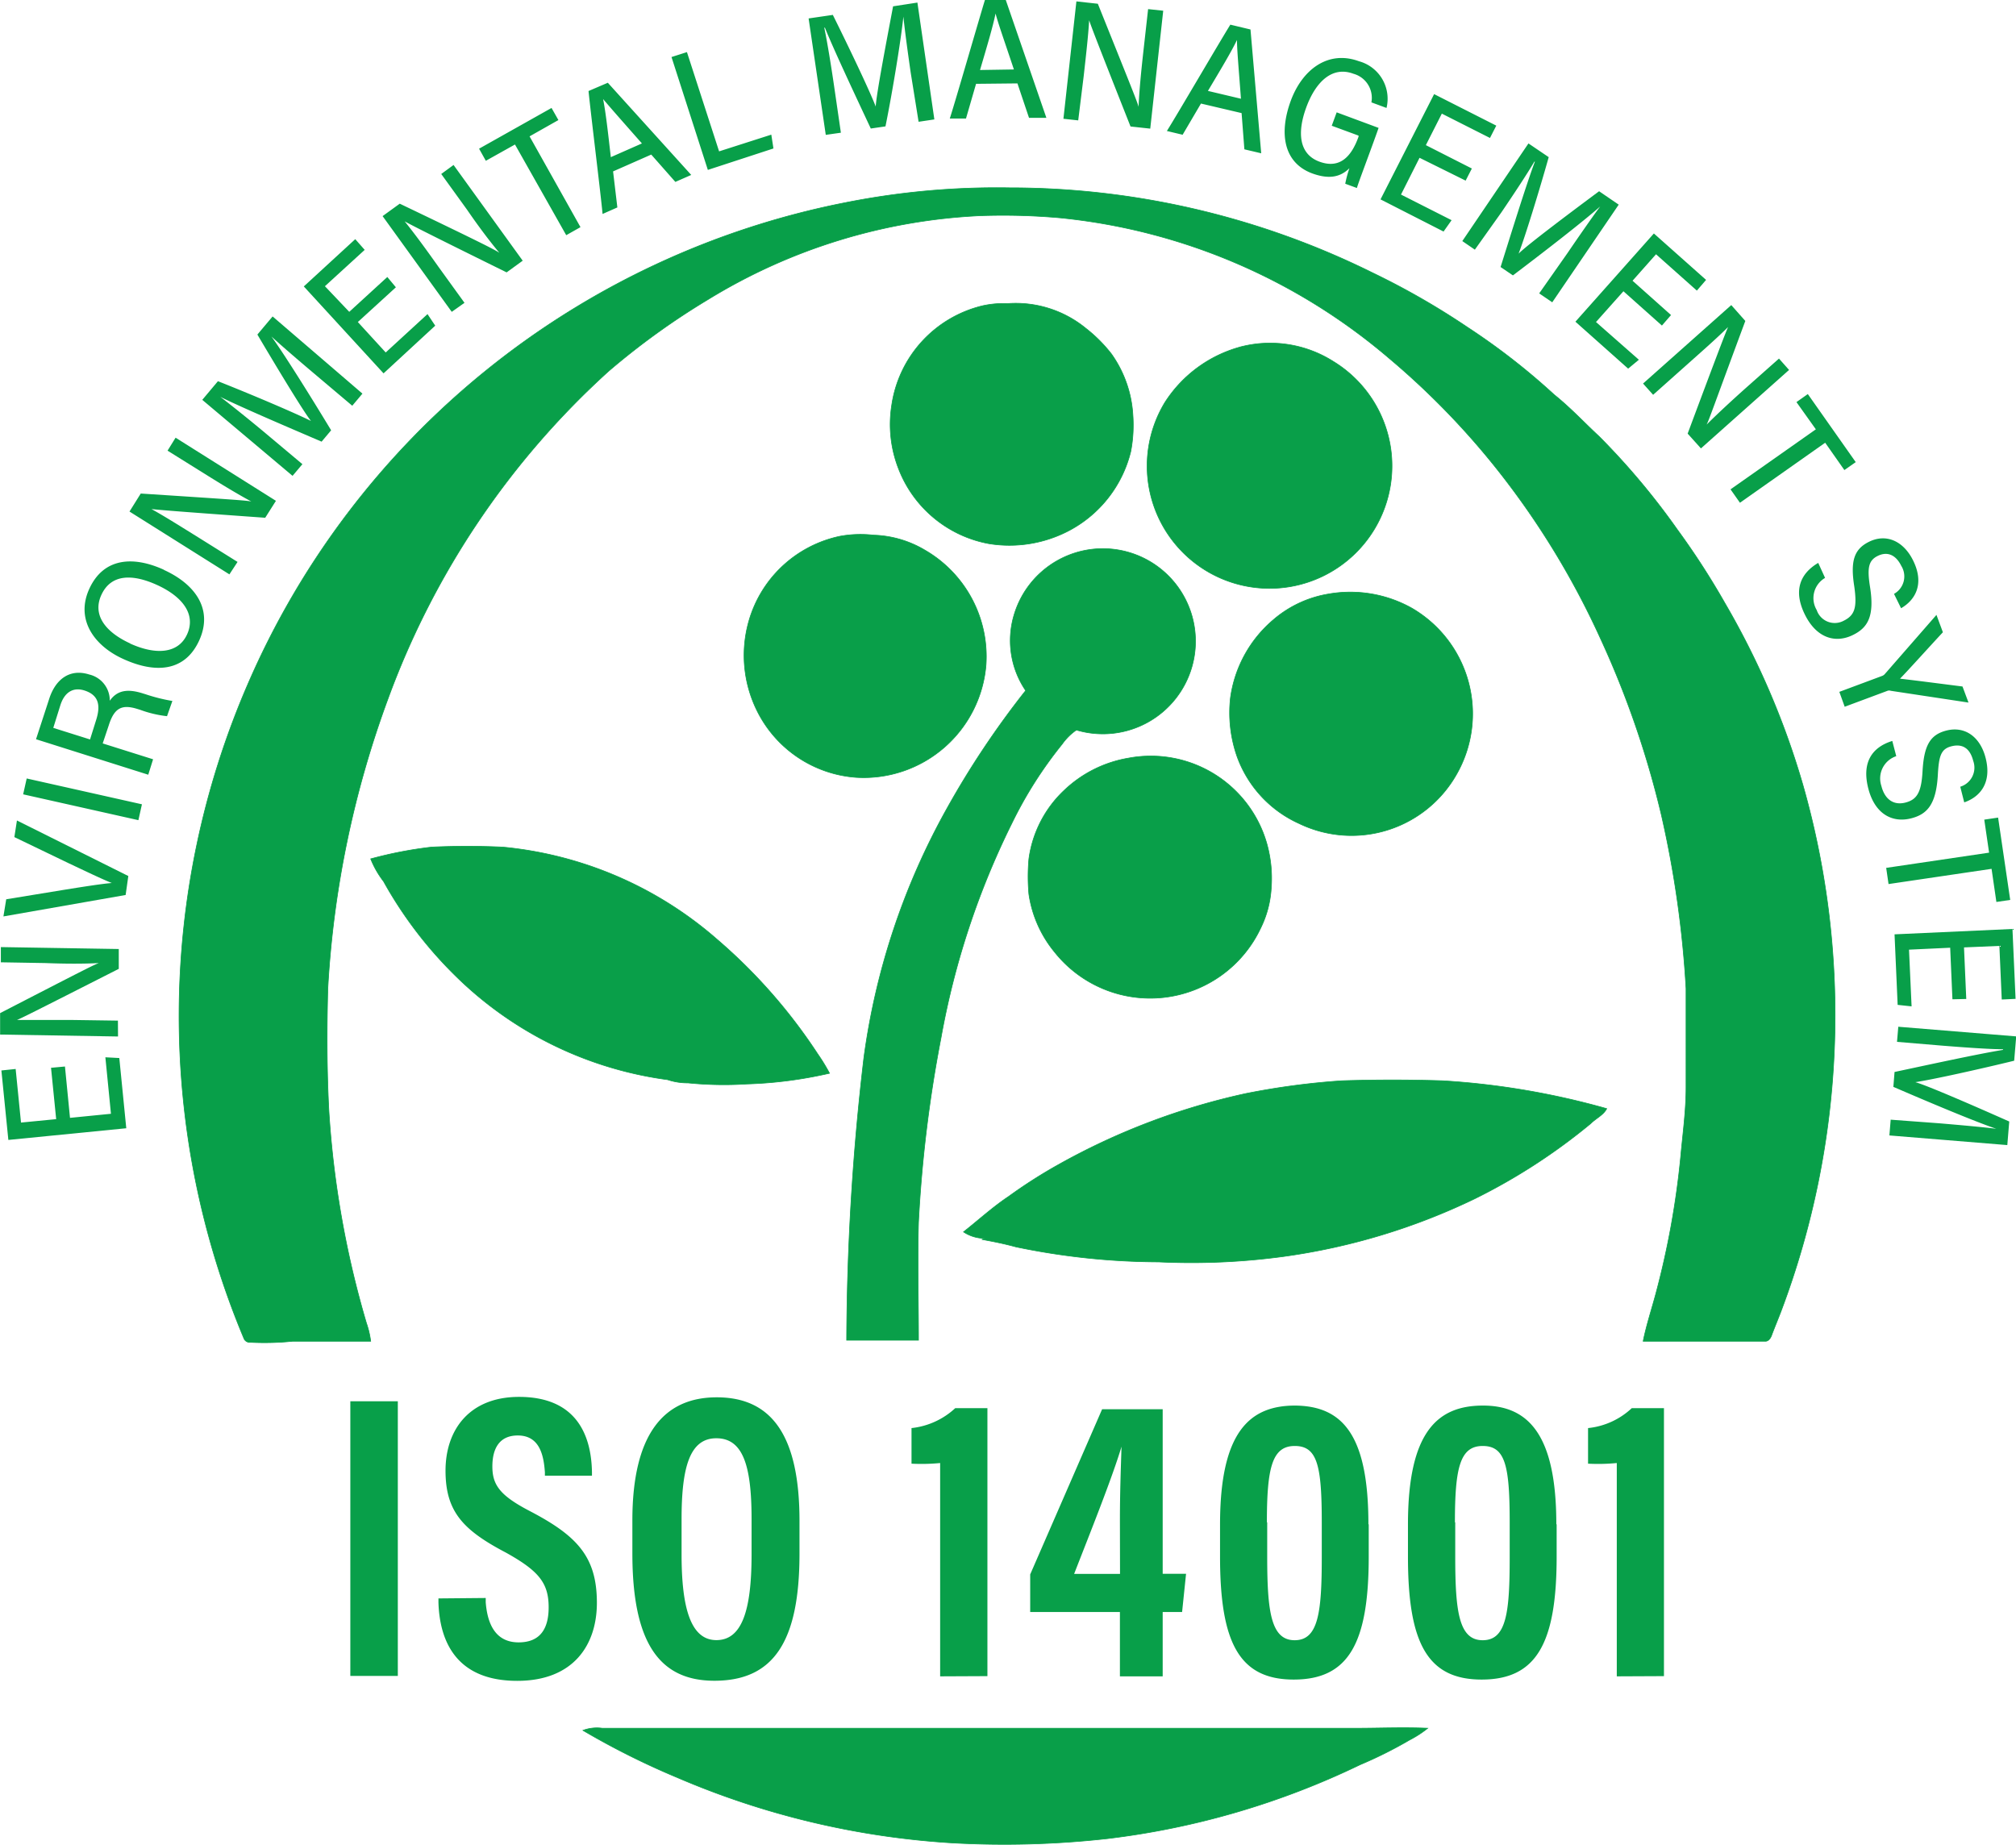 <svg id="Layer_1" data-name="Layer 1" xmlns="http://www.w3.org/2000/svg" viewBox="0 0 188.06 172.09"><defs><style>.cls-1,.cls-3{fill:#089f49;}.cls-1{stroke:#089f49;}.cls-1,.cls-2{stroke-miterlimit:10;stroke-width:0.06px;}.cls-2{fill:#099f49;stroke:#099f49;}</style></defs><title>iso14001</title><path class="cls-1" d="M82.2,25.2a72.37,72.37,0,0,1,15.4-1.4,76.26,76.26,0,0,1,33.8,7.9,70.77,70.77,0,0,1,8.9,5.1,62.64,62.64,0,0,1,8.1,6.3c1.5,1.2,2.8,2.6,4.2,3.9a67.28,67.28,0,0,1,7.3,8.7,71.47,71.47,0,0,1,4.4,6.8,75.19,75.19,0,0,1,7.3,17,78.26,78.26,0,0,1-2,49c-.3.8-.6,1.5-.9,2.3-.1.3-.3.6-.6.6H156.7c.3-1.5.8-3,1.2-4.5a78.71,78.71,0,0,0,2.3-12.7c.2-2.2.5-4.3.5-6.5V98.5a97.26,97.26,0,0,0-2.3-16.2,87,87,0,0,0-5.7-16.5,76,76,0,0,0-9.2-15.2A72.11,72.11,0,0,0,133,39.7a55.77,55.77,0,0,0-30.7-13.1,60.42,60.42,0,0,0-7.4-.2,53.23,53.23,0,0,0-25.4,7.8,68.6,68.6,0,0,0-9.3,6.7A76.84,76.84,0,0,0,39.6,71.5a92.84,92.84,0,0,0-5.6,27c-.1,3.8-.1,7.6.1,11.4a89.42,89.42,0,0,0,3.5,19.8,8.47,8.47,0,0,1,.4,1.7H30.7a25.41,25.41,0,0,1-3.9.1.6.6,0,0,1-.6-.3,77.83,77.83,0,0,1,.3-61,76.89,76.89,0,0,1,55.7-45Z" transform="translate(-3.42 -6.28)"/><path class="cls-2" d="M95.1,34.8a9,9,0,0,1,2.3-.2,10.32,10.32,0,0,1,7.3,2.3,13.63,13.63,0,0,1,2.4,2.4,10.91,10.91,0,0,1,2,5.7,13,13,0,0,1-.2,3.4,11.41,11.41,0,0,1-5.8,7.4A11.93,11.93,0,0,1,95.7,57a11.2,11.2,0,0,1-8.5-7.1,11.35,11.35,0,0,1-.6-5.8,11.2,11.2,0,0,1,8.5-9.3Zm24.2,3.8a12.14,12.14,0,0,0-7.2,5.2A11.42,11.42,0,1,0,127.8,40a11,11,0,0,0-8.5-1.4ZM81.8,56.3a11.24,11.24,0,0,0-8.6,8.2,11.64,11.64,0,0,0,.8,8,11.21,11.21,0,0,0,9.3,6.3A11.45,11.45,0,0,0,95.4,68.3a11.46,11.46,0,0,0-5.7-10.7,9.94,9.94,0,0,0-4.8-1.4,10.63,10.63,0,0,0-3.1.1ZM99.1,70.7a82.4,82.4,0,0,0-7.4,11.1A65.51,65.51,0,0,0,84,105a230.63,230.63,0,0,0-1.6,26.3h6.7c0-3.7-.1-7.3,0-11a124.29,124.29,0,0,1,2.1-17.2,74.59,74.59,0,0,1,6.6-20,38.51,38.51,0,0,1,4.7-7.4,5.35,5.35,0,0,1,1.3-1.3h.1A8.64,8.64,0,1,0,98,63.7,8.29,8.29,0,0,0,99.1,70.7Zm28.2-9a10.5,10.5,0,0,0-5.1,2.4,11.6,11.6,0,0,0-4,7.3,12.36,12.36,0,0,0,.6,5.4,10.91,10.91,0,0,0,5.8,6.3,11.25,11.25,0,0,0,14.7-4.6A11.39,11.39,0,0,0,135.1,63a11.76,11.76,0,0,0-7.8-1.3ZM102.7,80a10.76,10.76,0,0,0-3.3,6.4,18.19,18.19,0,0,0,0,3.3,11,11,0,0,0,2.4,5.4A11.39,11.39,0,0,0,121,92.9a9.72,9.72,0,0,0,1-3.7,12,12,0,0,0-.4-4.2,11.25,11.25,0,0,0-12.9-8A11.43,11.43,0,0,0,102.7,80ZM39.2,88.5a38.65,38.65,0,0,0,6.7,8.8A34.76,34.76,0,0,0,65.7,107a5.82,5.82,0,0,0,1.9.3,33.68,33.68,0,0,0,5.5.1,39.6,39.6,0,0,0,7.7-1,17.39,17.39,0,0,0-1.1-1.8,50.51,50.51,0,0,0-9.4-10.7,35.43,35.43,0,0,0-20-8.6q-3.3-.15-6.6,0A38.19,38.19,0,0,0,38,86.4,8.78,8.78,0,0,0,39.2,88.5Zm80.4,19.8a63.16,63.16,0,0,0-17.4,6.6,46.64,46.64,0,0,0-4.7,3c-1.5,1-2.8,2.2-4.2,3.3a3.61,3.61,0,0,0,2,.6c-.1,0-.2.1-.3.1,1.1.2,2.1.4,3.2.7a66,66,0,0,0,13.3,1.4,64,64,0,0,0,11.6-.5,59.71,59.71,0,0,0,17.9-5.4,55.53,55.53,0,0,0,10.8-7c.5-.5,1.2-.8,1.5-1.4a72,72,0,0,0-15.3-2.6c-3.1-.1-6.3-.1-9.4,0a69.38,69.38,0,0,0-9,1.2Z" transform="translate(-3.42 -6.28)"/><path class="cls-2" d="M57.8,167.7a3.72,3.72,0,0,1,1.8-.2h70.3c2.2,0,4.4-.1,6.7,0a9.91,9.91,0,0,1-1.7,1.1,39.47,39.47,0,0,1-4.6,2.3,74.6,74.6,0,0,1-23.6,6.9,86.65,86.65,0,0,1-14.4.4,76.64,76.64,0,0,1-25.7-6.1,72.21,72.21,0,0,1-8.8-4.4Z" transform="translate(-3.42 -6.28)"/><path class="cls-3" d="M40.53,137v25.62H36.1V137Zm8.2,18.35v.4c.16,2.07.94,3.74,3.07,3.74s2.8-1.43,2.8-3.27c0-2.27-.92-3.4-4-5.11-4-2.1-5.62-3.83-5.62-7.64s2.23-6.88,6.86-6.88c5.5,0,6.74,3.77,6.8,7v.35H54.25v-.32c-.11-1.55-.47-3.43-2.53-3.43-1.68,0-2.37,1.17-2.37,2.89s.7,2.71,3.51,4.17c4.4,2.3,6.24,4.26,6.24,8.55,0,3.92-2.18,7.28-7.43,7.28-5.6,0-7.23-3.58-7.35-7.3v-.39ZM78,148.16v3.05c0,8.23-2.43,11.86-7.94,11.86-5.17,0-7.65-3.6-7.65-11.88v-3.07c0-8.15,3-11.49,7.87-11.49C75.46,136.63,78,140.28,78,148.16ZM67,148v3.28c0,5.08.88,8,3.25,8s3.28-2.74,3.28-8V148c0-5-.8-7.55-3.29-7.55S67,143.18,67,148Zm24.12,14.66v-19.9a18.13,18.13,0,0,1-2.67.06v-3.32a7.11,7.11,0,0,0,4.08-1.86h3v25Zm16.77,0v-6H99.52v-3.51l6.71-15.41h5.65v15.35h2.18l-.37,3.57h-1.81v6Zm0-14.49c0-2.62.08-4.76.15-6.94h0c-.9,3-3,8.22-4.42,11.87h4.28Zm23.21.31v3c0,8.11-1.89,11.48-7,11.48s-6.87-3.5-6.87-11.47v-3c0-8.62,2.75-11.09,7-11.09C128.67,137.44,131.07,140.15,131.07,148.47Zm-9.47-.18v3.22c0,5.12.36,7.77,2.56,7.77s2.53-2.56,2.53-7.74v-3.22c0-5.3-.4-7.16-2.52-7.16S121.6,143.22,121.6,148.29Zm27,.18v3c0,8.11-1.89,11.48-7,11.48s-6.87-3.5-6.87-11.47v-3c0-8.62,2.74-11.09,7-11.09S148.6,140.15,148.6,148.47Zm-9.46-.18v3.22c0,5.12.35,7.77,2.56,7.77s2.52-2.56,2.52-7.74v-3.22c0-5.3-.4-7.16-2.52-7.16S139.14,143.22,139.14,148.29Zm15.07,14.36v-19.9a18.26,18.26,0,0,1-2.68.06v-3.32a7,7,0,0,0,4.08-1.86h3v25Z" transform="translate(-3.42 -6.28)"/><path class="cls-3" d="M9.48,105.77l.47,4.79,3.82-.38-.52-5.27,1.3.07.65,6.55-11,1.09-.65-6.48L4.88,106l.5,5,3.28-.32-.48-4.79Zm4.95-2.8-11-.18,0-2c7.64-3.94,8.71-4.49,9.21-4.67v0c-1.44.08-3.21.07-5,0l-4.14-.07,0-1.42,11,.18,0,1.85c-8.29,4.21-9,4.56-9.5,4.77H5c1.41,0,3.26,0,5.24,0l4.18.06Zm.71-13.2-11.4,2L4,90.17l5.5-.9c1.57-.25,3.31-.53,4.35-.62v0c-.88-.34-2.55-1.15-4-1.83L4.76,84.37,5,82.82,15.39,88ZM5.91,78.9l10.75,2.41-.33,1.48L5.58,80.38ZM13,75.63l4.7,1.48-.45,1.44L6.78,75.24,8,71.5c.59-1.87,1.94-2.87,3.74-2.3a2.48,2.48,0,0,1,1.92,2.45c.7-1,1.69-1.13,3.1-.68l.23.07a16.32,16.32,0,0,0,2.51.63L19,73.09a10.65,10.65,0,0,1-2.52-.6l-.23-.07c-1.44-.45-2.16-.13-2.68,1.51Zm-1.18-.37.57-1.82c.41-1.3.29-2.31-1.1-2.75-1.09-.34-1.87.21-2.24,1.38l-.66,2.11Zm6.88-15.82c2.93,1.33,4.63,3.68,3.3,6.59s-4.07,3.1-7.09,1.72c-2.67-1.21-4.48-3.65-3.16-6.54S15.83,58.11,18.73,59.44Zm-3.15,6.87c2.33,1.06,4.49,1,5.33-.87s-.46-3.52-2.81-4.59-4.32-1-5.2.94S13.38,65.31,15.58,66.31Zm9.27-6.45L15.5,54l1.05-1.68c8.59.56,9.79.64,10.31.74v0c-1.27-.68-2.78-1.6-4.3-2.55l-3.51-2.19.75-1.21L29.16,53l-1,1.58c-9.28-.66-10.11-.76-10.61-.81h0c1.24.68,2.8,1.67,4.48,2.71l3.55,2.22Zm7.92-18.72c-1.53-1.29-3.14-2.68-4-3.47l0,0c1.23,1.69,3.83,5.87,5.57,8.75l-.89,1.06c-2.58-1.11-7.49-3.2-9.45-4.18l0,0c1,.76,2.92,2.3,4.37,3.52l3.29,2.76-.92,1.09-8.42-7.09,1.46-1.74c3.09,1.22,7.27,3,8.68,3.71v0c-.72-.9-3.3-5.18-5-8.06l1.42-1.69L37.23,43l-.95,1.13Zm7.61-8.06-3.55,3.24,2.6,2.84,3.9-3.58.72,1.08L39.2,41.11,31.76,33l4.8-4.41.88,1-3.71,3.39L36,35.37l3.55-3.25Zm5.21,2.29-6.45-8.93,1.6-1.16C48.48,29,49.56,29.57,50,29.86h0c-.93-1.11-2-2.54-3-4l-2.42-3.35,1.15-.84,6.45,8.93-1.5,1.09c-8.34-4.11-9.07-4.52-9.51-4.76h0c.89,1.1,2,2.61,3.13,4.21l2.45,3.39Zm5.9-15.61-2.72,1.52-.63-1.13,6.76-3.8.64,1.13L52.82,19l4.75,8.47-1.33.75Zm9.15,2.51.4,3.36-1.38.61c-.17-1.86-1.1-9.36-1.31-11.47L60.12,14l7.78,8.6-1.48.65L64.17,20.7Zm2.69-2.61c-1.88-2.13-3-3.4-3.62-4.14h0c.25,1.27.45,3.06.72,5.42Zm2.76-8.06,1.44-.46,3,9.26,4.87-1.56.2,1.29-6.12,2Zm22.32,1.5c-.29-2-.57-4.1-.69-5.27h0c-.21,2.08-1,6.93-1.67,10.24l-1.37.2c-1.19-2.54-3.47-7.38-4.28-9.41h-.06c.27,1.26.66,3.67.93,5.54l.62,4.26-1.41.2L78.85,8l2.26-.33c1.49,3,3.44,7.08,4,8.55h0c.06-1.15,1-6.07,1.62-9.35L89,6.52l1.58,10.9-1.47.22Zm6.09,1-.94,3.24-1.51,0c.57-1.78,2.65-9,3.28-11.07l1.94,0,3.79,11-1.62,0-1.08-3.21ZM98,12.76c-.9-2.7-1.48-4.32-1.71-5.22h0c-.26,1.26-.78,3-1.45,5.27Zm4.62,4.6,1.21-10.95,2,.22c3.21,8,3.66,9.1,3.8,9.61h0c.06-1.44.23-3.2.43-5l.46-4.11,1.41.15-1.21,11-1.84-.2c-3.42-8.64-3.7-9.43-3.86-9.91h0c-.08,1.42-.29,3.25-.51,5.22L104,17.51Zm12.83-1.42-1.71,2.91-1.47-.35c1-1.59,4.8-8.11,5.92-9.92l1.88.45,1,11.55-1.57-.37-.26-3.38Zm3.73-.45c-.21-2.84-.37-4.55-.37-5.48h0c-.56,1.16-1.49,2.7-2.71,4.75ZM130,23.82l-1.09-.4a10.24,10.24,0,0,1,.39-1.45c-.93.93-2.07,1-3.49.48-2.66-1-3.08-3.74-2-6.72s3.51-4.79,6.37-3.74a3.63,3.63,0,0,1,2.58,4.36l-1.41-.52a2.33,2.33,0,0,0-1.68-2.67c-2-.75-3.53.79-4.39,3.12s-.71,4.37,1.22,5.08,3-.51,3.65-2.33l0-.1-2.5-.92.46-1.25,3.91,1.45C131.4,20,130,23.67,130,23.82Zm10.14-.69L135.84,21l-1.73,3.43,4.72,2.39-.75,1.06-5.88-3,5-9.82L143,18l-.59,1.15-4.49-2.27-1.49,2.94L140.72,22Zm9.5,6.76c1.13-1.66,2.35-3.41,3.05-4.35l0,0c-1.56,1.39-5.45,4.4-8.14,6.43l-1.15-.78c.84-2.67,2.42-7.78,3.2-9.83l-.05,0c-.65,1.11-2,3.15-3.06,4.71L141,29.57l-1.17-.8L146,19.66l1.89,1.28c-.9,3.2-2.24,7.54-2.81,9l0,0c.82-.82,4.82-3.82,7.51-5.82l1.83,1.25-6.2,9.11-1.22-.83Zm8.81,6.76-3.59-3.2-2.56,2.87,4,3.52-1,.83-4.92-4.38,7.32-8.23,4.87,4.33-.86,1L157.9,30l-2.19,2.47,3.59,3.2Zm-1.76,5.41,8.23-7.32,1.31,1.48c-3,8.08-3.37,9.21-3.61,9.67v0c1-1,2.32-2.22,3.65-3.41l3.1-2.75.94,1.06-8.22,7.32-1.24-1.38c3.25-8.71,3.57-9.48,3.77-9.94h0c-1,1-2.39,2.22-3.87,3.54l-3.12,2.78Zm16.12,4.27L171,43.79l1.06-.75,4.47,6.35-1.06.74-1.79-2.55-7.95,5.6-.88-1.25Zm.86,13.86a2.18,2.18,0,0,0-.78,3,1.77,1.77,0,0,0,2.51,1c1.06-.52,1.26-1.26,1-3.16-.38-2.38-.05-3.51,1.37-4.21,1.6-.79,3.21-.08,4.11,1.74,1.07,2.16.24,3.67-1.12,4.46l-.66-1.34a1.86,1.86,0,0,0,.68-2.61c-.54-1.09-1.35-1.35-2.2-.93s-1,1.11-.72,2.87c.44,2.75-.2,3.82-1.58,4.5-1.63.81-3.4.31-4.49-1.89s-.49-3.81,1.24-4.83ZM175,70.82l4-1.49a.6.6,0,0,0,.25-.18l4.81-5.51.6,1.62c-1.32,1.42-3.27,3.59-4,4.33,1.73.2,4,.5,5.83.73l.56,1.5-7.26-1.1a.43.43,0,0,0-.29,0l-4,1.49Zm5.31,6a2.19,2.19,0,0,0-1.39,2.77c.31,1.25,1.13,1.84,2.24,1.56s1.49-1,1.6-2.89c.13-2.41.69-3.44,2.23-3.83,1.73-.44,3.16.59,3.66,2.57.59,2.33-.54,3.63-2,4.13l-.37-1.46a1.86,1.86,0,0,0,1.21-2.41c-.3-1.18-1-1.61-2-1.37s-1.2.88-1.3,2.65c-.15,2.79-1,3.7-2.49,4.08-1.77.45-3.39-.41-4-2.79S178,76,179.94,75.4Zm8.66,9-.45-3.08,1.29-.19,1.13,7.68-1.29.19-.45-3.09-9.61,1.42-.22-1.51ZM185.55,99.5l-.21-4.81-3.84.18.24,5.29-1.3-.14-.29-6.58,11-.5.29,6.52-1.29.06-.22-5-3.3.14.21,4.81Zm-1.19,11.57c2,.17,4.12.36,5.28.51v0c-2-.67-6.52-2.58-9.6-3.91l.11-1.39c2.73-.58,8-1.73,10.12-2.06v-.06c-1.28,0-3.72-.18-5.6-.33l-4.29-.36.12-1.41,11,.9-.19,2.27c-3.23.79-7.66,1.77-9.22,2v0c1.12.31,5.7,2.31,8.76,3.67l-.18,2.2-11-.9.12-1.47Z" transform="translate(-3.42 -6.28)"/></svg>